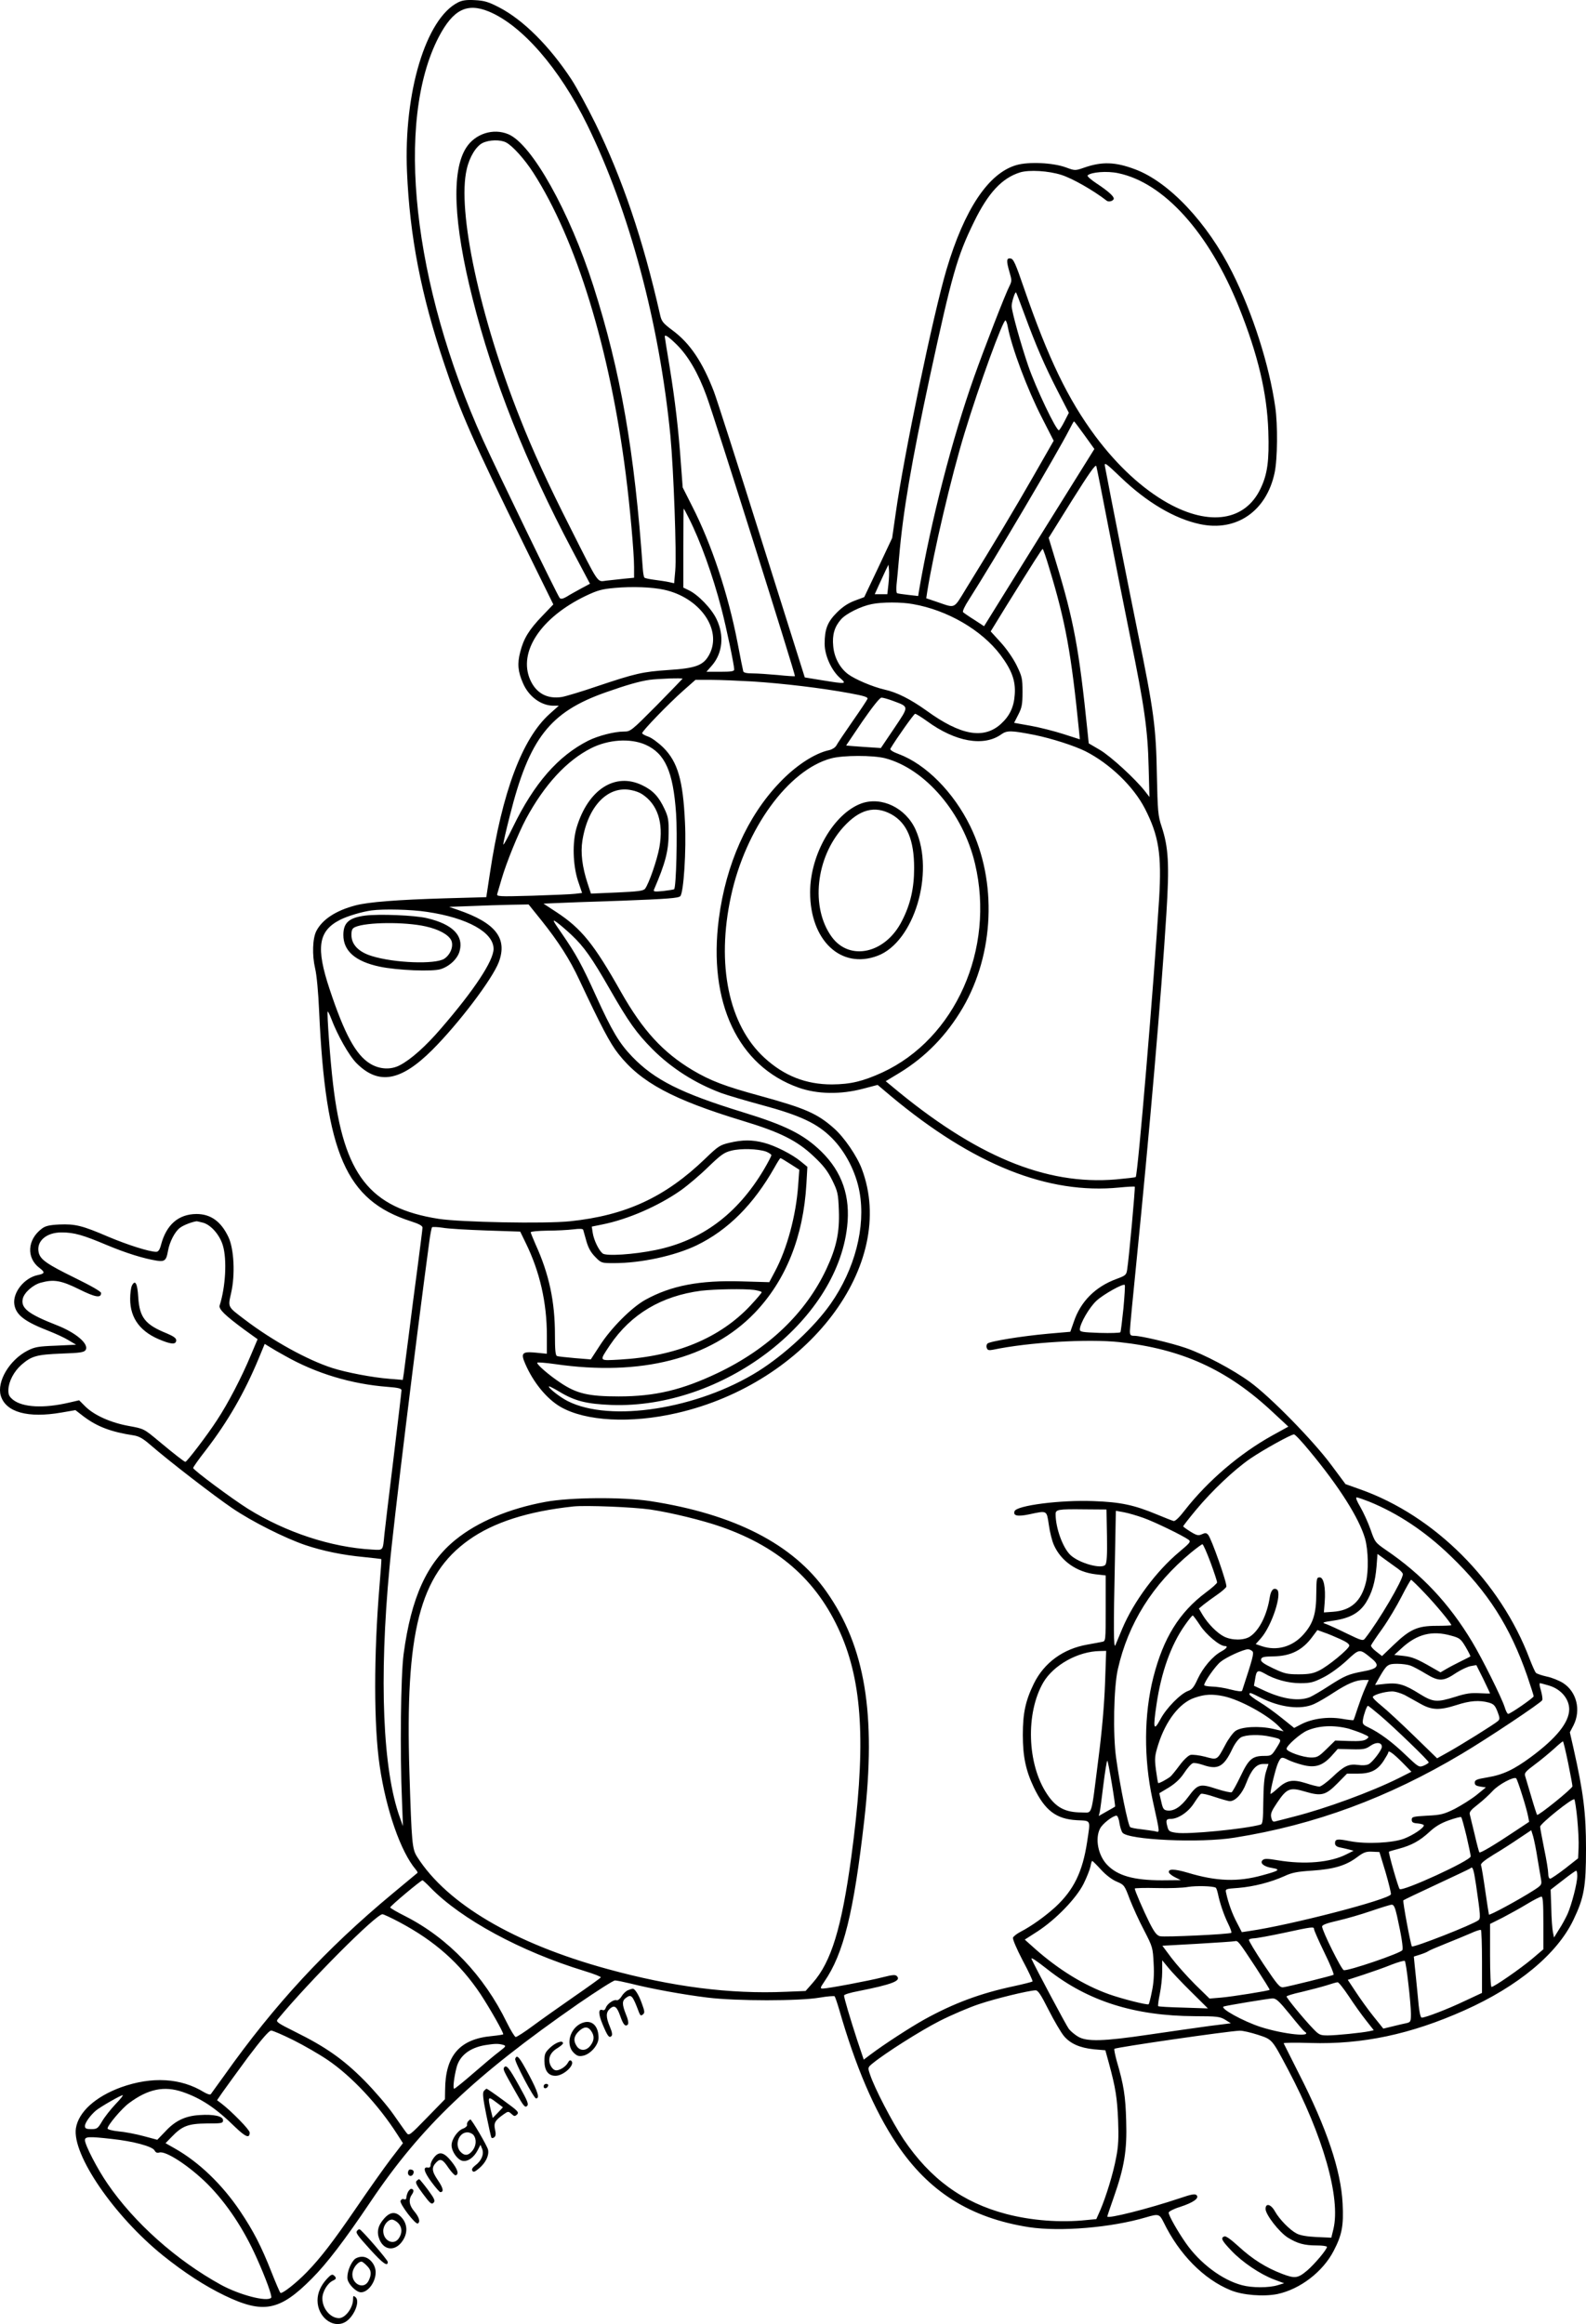<?xml version="1.0" encoding="UTF-8"?>
<svg xmlns="http://www.w3.org/2000/svg" version="1.0" viewBox="0 0 981.99 1438.472" preserveAspectRatio="xMidYMid meet">
  <g transform="translate(-534.406,1730.798) scale(0.1,-0.1)" fill="#000000" stroke="none">
    <path d="M8180 17293 c-199 -100 -337 -558 -316 -1048 17 -399 87 -762 231 -1190 98 -295 180 -481 496 -1124 l179 -364 -68 -71 c-82 -85 -116 -140 -137 -224 -19 -71 -14 -122 17 -192 35 -83 112 -139 187 -140 l35 0 -56 -50 c-170 -152 -295 -483 -371 -990 l-22 -145 -250 -7 c-305 -9 -480 -23 -560 -44 -122 -32 -205 -87 -242 -158 -24 -46 -27 -150 -8 -231 10 -41 20 -150 25 -266 40 -883 166 -1171 568 -1300 50 -16 72 -28 72 -39 0 -9 -14 -117 -30 -241 -17 -123 -41 -314 -55 -424 -14 -110 -28 -218 -31 -239 l-6 -39 -84 7 c-103 8 -266 39 -353 67 -155 50 -370 169 -541 299 -108 82 -105 75 -85 165 26 113 18 272 -16 345 -46 98 -110 144 -199 144 -111 -1 -186 -66 -219 -191 -8 -31 -17 -43 -30 -43 -42 0 -175 42 -296 93 -163 70 -205 80 -304 76 -61 -3 -86 -9 -107 -25 -92 -68 -98 -183 -14 -245 34 -26 32 -34 -12 -43 -84 -17 -157 -109 -145 -183 11 -65 64 -105 213 -163 41 -16 96 -41 122 -57 l47 -28 -125 -6 c-109 -4 -131 -8 -176 -31 -112 -58 -191 -192 -165 -279 31 -102 168 -140 375 -104 l87 15 52 -40 c84 -63 170 -95 307 -116 34 -5 59 -19 105 -59 119 -103 394 -315 506 -391 123 -84 327 -186 453 -229 110 -37 233 -62 360 -74 60 -6 110 -12 111 -13 2 -2 -4 -75 -11 -163 -36 -431 -36 -866 1 -1118 40 -272 130 -530 223 -640 8 -9 13 -19 11 -21 -2 -2 -71 -59 -154 -128 -412 -342 -731 -687 -1040 -1123 -43 -60 -82 -114 -86 -119 -4 -5 -22 1 -41 12 -144 89 -323 99 -514 31 -159 -58 -264 -153 -280 -254 -24 -163 236 -543 540 -788 131 -105 257 -187 381 -247 239 -115 341 -96 540 105 92 92 203 237 363 475 314 467 639 776 1288 1227 114 78 215 143 226 143 11 0 54 -9 96 -19 126 -32 328 -69 477 -87 179 -22 570 -22 695 0 47 8 88 11 92 8 3 -4 16 -41 28 -82 101 -352 217 -623 355 -830 199 -298 457 -460 820 -517 194 -29 509 -3 725 61 78 23 83 21 109 -31 96 -198 248 -352 414 -420 75 -31 204 -41 290 -24 141 30 282 138 349 268 51 98 62 155 55 292 -10 204 -98 467 -271 805 -50 99 -92 183 -94 187 -2 4 73 5 165 2 322 -10 623 54 954 202 332 148 575 350 675 560 66 137 78 205 78 440 0 221 -16 349 -77 620 l-23 101 23 44 c47 94 19 207 -65 261 -24 15 -70 34 -101 40 -31 7 -61 17 -67 23 -6 6 -23 45 -39 86 -181 479 -588 887 -1050 1050 l-90 32 -90 121 c-110 148 -374 418 -500 510 -105 77 -286 173 -400 212 -90 31 -277 75 -317 75 -24 0 -28 4 -28 30 0 17 18 207 40 423 81 808 154 1647 186 2162 19 303 13 409 -30 538 -22 66 -24 92 -29 317 -5 296 -19 401 -118 882 -55 270 -166 831 -204 1032 -4 25 8 16 98 -70 161 -155 334 -257 490 -290 226 -49 413 80 463 318 18 84 20 297 4 406 -37 260 -139 580 -266 833 -153 307 -392 561 -602 639 -122 46 -205 49 -316 10 -55 -19 -56 -19 -113 2 -80 29 -230 36 -306 14 -173 -50 -322 -274 -433 -648 -82 -277 -265 -1155 -314 -1507 l-22 -153 -86 -183 -87 -183 -59 -22 c-42 -16 -75 -38 -111 -74 -58 -58 -75 -103 -75 -193 0 -72 42 -165 96 -212 42 -37 39 -38 -115 -13 l-104 17 -268 850 c-147 468 -280 882 -295 920 -70 182 -148 298 -253 376 -64 48 -71 57 -81 103 -106 467 -233 839 -400 1181 -49 99 -115 221 -147 270 -136 207 -298 369 -448 447 -66 34 -91 42 -150 45 -53 3 -79 -1 -105 -14z m190 -56 c206 -85 439 -353 610 -702 261 -532 447 -1229 515 -1925 20 -210 39 -737 30 -834 l-7 -78 -31 7 c-18 4 -58 10 -89 14 -32 4 -61 10 -64 14 -4 4 -8 28 -10 54 -51 728 -137 1222 -306 1751 -147 460 -381 878 -526 939 -94 40 -207 3 -262 -84 -92 -144 -78 -466 40 -933 126 -502 328 -1011 619 -1561 l108 -204 -56 -30 c-31 -17 -71 -39 -88 -50 -22 -13 -36 -16 -43 -9 -13 13 -384 778 -475 978 -436 964 -546 1974 -274 2496 89 169 174 212 309 157z m108 -811 c40 -21 114 -103 168 -187 266 -414 474 -1089 573 -1869 25 -194 51 -484 51 -572 l0 -66 -62 -6 c-35 -4 -84 -9 -110 -12 -58 -7 -42 -31 -222 326 -139 274 -233 478 -312 679 -249 626 -391 1287 -330 1542 17 76 58 142 98 162 41 20 110 22 146 3z m3439 -201 c66 -21 195 -94 279 -159 13 -11 44 -1 44 13 0 15 -37 48 -107 94 -35 23 -59 45 -55 49 21 21 121 29 190 14 283 -59 562 -369 747 -829 118 -295 174 -531 182 -768 6 -182 -5 -265 -48 -355 -95 -200 -315 -234 -574 -90 -158 89 -311 230 -448 413 -171 230 -293 484 -443 918 -52 152 -65 181 -83 183 -26 4 -27 -14 -6 -86 14 -47 14 -55 0 -83 -25 -47 -156 -385 -219 -562 -137 -386 -266 -886 -341 -1320 l-6 -38 -62 7 c-34 4 -65 8 -69 11 -4 2 -5 25 -3 51 3 26 10 103 16 172 24 281 76 585 190 1115 137 632 169 746 274 960 88 180 173 271 285 306 56 17 177 10 257 -16z m-229 -865 c71 -193 124 -315 204 -471 l70 -136 -26 -51 c-14 -28 -30 -53 -35 -57 -15 -8 -144 263 -191 400 -44 129 -99 324 -102 366 -2 22 21 94 27 87 2 -2 26 -64 53 -138z m-104 -76 c25 -130 121 -386 211 -561 l73 -143 -127 -222 c-117 -204 -231 -395 -417 -696 -77 -126 -63 -119 -177 -80 l-68 23 6 40 c39 244 148 711 232 985 88 290 239 704 253 695 4 -3 11 -21 14 -41z m-2050 -109 c71 -70 134 -178 185 -319 51 -138 552 -1728 547 -1733 -2 -2 -50 1 -106 7 -56 5 -127 10 -156 10 -35 0 -56 4 -58 13 -2 6 -18 85 -35 175 -58 302 -162 614 -282 848 l-58 115 -11 147 c-15 211 -36 391 -70 600 -17 100 -30 185 -30 187 0 15 24 -1 74 -50z m2525 -561 l61 -85 -342 -548 -341 -549 -61 40 c-34 21 -65 43 -69 47 -5 5 11 39 36 77 155 243 549 910 622 1053 14 28 27 51 29 51 2 0 31 -39 65 -86z m150 -579 c40 -203 100 -509 135 -680 85 -413 107 -568 112 -795 l5 -185 -27 35 c-60 77 -213 217 -279 256 l-70 41 -7 69 c-53 517 -85 690 -195 1051 l-46 152 144 231 c107 170 146 226 151 213 3 -10 38 -184 77 -388z m-2600 66 c71 -140 148 -353 202 -561 30 -114 79 -349 79 -376 0 -11 -18 -14 -86 -14 l-86 0 35 40 c65 76 76 185 28 285 -30 65 -115 153 -173 180 l-33 16 0 245 c0 134 1 244 2 244 2 0 16 -27 32 -59z m2233 -314 c100 -329 135 -524 183 -1003 l5 -52 -103 33 c-56 18 -147 41 -203 51 l-101 18 26 51 c22 43 26 63 26 140 0 85 -3 96 -37 166 -22 44 -63 103 -99 142 l-61 67 94 153 c176 283 223 357 228 357 3 0 22 -55 42 -123z m-997 -94 l-7 -63 -39 0 -39 0 24 53 c13 28 32 70 42 91 l19 39 3 -29 c2 -16 1 -57 -3 -91z m-1390 -35 c222 -48 361 -246 282 -399 -36 -69 -82 -87 -254 -98 -162 -11 -204 -21 -443 -101 -96 -33 -194 -62 -217 -66 -91 -14 -159 23 -196 106 -76 172 65 386 344 520 72 34 99 42 179 49 109 10 232 5 305 -11z m1541 -89 c214 -37 425 -160 542 -314 71 -95 95 -161 89 -245 -5 -78 -31 -133 -86 -183 -106 -96 -249 -71 -461 83 -98 70 -182 113 -260 130 -73 17 -182 63 -226 96 -51 39 -85 103 -91 173 -7 69 8 120 48 165 31 36 124 82 191 95 62 13 185 13 254 0z m-1426 -462 c0 -1 -72 -75 -160 -165 -157 -158 -162 -162 -203 -162 -60 0 -159 -26 -220 -56 -188 -95 -336 -265 -467 -535 -33 -68 -60 -117 -60 -107 0 9 18 89 41 178 120 478 247 641 594 763 128 45 207 68 270 77 48 7 205 13 205 7z m435 -17 c187 -12 429 -41 597 -72 93 -17 118 -25 113 -36 -3 -8 -45 -71 -94 -141 -48 -69 -93 -136 -99 -148 -7 -12 -26 -24 -44 -28 -90 -19 -209 -97 -308 -202 -199 -208 -331 -504 -375 -840 -68 -519 118 -914 494 -1047 116 -41 260 -43 397 -7 l92 24 83 -70 c510 -425 972 -609 1414 -565 50 5 92 7 95 5 4 -4 -35 -435 -47 -513 -5 -33 -9 -37 -66 -58 -131 -48 -223 -140 -265 -267 l-21 -60 -138 -12 c-165 -15 -361 -47 -375 -61 -6 -6 -8 -18 -4 -28 5 -13 13 -15 39 -10 219 46 586 68 782 47 386 -42 668 -170 948 -432 l98 -91 -98 -54 c-201 -111 -400 -281 -541 -461 -36 -47 -62 -72 -72 -69 -8 2 -54 20 -102 40 -142 59 -225 77 -394 83 -205 8 -474 -27 -488 -62 -11 -29 18 -35 90 -20 113 24 108 27 122 -65 6 -44 20 -100 31 -124 44 -100 141 -168 259 -182 l62 -7 0 -203 c0 -203 0 -204 -22 -208 -13 -3 -53 -10 -91 -17 -150 -26 -268 -112 -332 -242 -52 -107 -68 -183 -68 -317 0 -133 18 -220 68 -325 68 -142 138 -196 266 -203 91 -5 85 7 64 -135 -28 -184 -82 -296 -196 -402 -65 -59 -149 -119 -215 -153 -23 -12 -44 -28 -48 -37 -3 -9 22 -68 60 -141 37 -69 64 -127 61 -130 -3 -3 -54 -16 -114 -29 -208 -44 -374 -106 -555 -206 -88 -49 -247 -152 -335 -218 l-41 -31 -41 122 c-45 139 -81 260 -81 275 0 6 39 18 88 27 211 42 268 64 239 93 -9 10 -28 8 -87 -7 -85 -22 -341 -70 -371 -70 -18 0 -18 3 9 43 119 172 182 428 247 998 75 660 6 1076 -235 1417 -206 293 -570 479 -1090 559 -170 26 -495 24 -650 -5 -223 -41 -418 -123 -554 -233 -179 -144 -276 -358 -323 -709 -18 -136 -23 -613 -10 -910 l6 -155 -19 53 c-106 293 -130 855 -64 1552 24 266 165 1413 245 2005 6 50 15 93 18 97 3 3 33 2 66 -3 32 -6 154 -13 270 -17 l210 -7 34 -70 c87 -177 131 -369 131 -573 l0 -113 -70 7 c-83 8 -93 -3 -64 -69 50 -116 134 -218 219 -267 155 -89 434 -104 720 -38 812 186 1368 920 1145 1511 -30 80 -110 197 -173 252 -103 91 -176 123 -456 200 -220 60 -307 93 -420 160 -183 110 -307 245 -442 483 -167 296 -244 392 -399 494 l-81 53 68 3 c37 2 224 9 416 15 286 11 350 16 363 28 21 22 38 285 29 459 -12 259 -45 372 -134 461 -32 31 -73 61 -94 68 -20 7 -37 16 -37 21 0 14 165 184 253 262 l77 68 98 0 c53 0 169 -5 257 -10z m868 -120 c101 -38 101 -30 8 -169 l-83 -123 -106 7 c-59 4 -108 8 -109 9 0 0 45 67 100 148 64 92 108 148 119 148 10 0 41 -9 71 -20z m210 -125 c176 -129 352 -160 461 -82 35 25 62 24 206 -4 107 -22 244 -66 315 -101 151 -77 297 -217 368 -355 86 -168 104 -283 88 -556 -33 -532 -132 -1711 -145 -1724 -3 -3 -58 -9 -123 -15 -435 -37 -872 145 -1391 580 l-34 28 86 52 c162 99 291 232 391 402 195 334 214 782 46 1125 -103 210 -274 383 -443 446 -36 13 -55 26 -51 33 38 64 146 216 153 216 6 0 38 -20 73 -45z m-1743 -146 c122 -54 172 -166 190 -425 9 -127 1 -457 -12 -470 -3 -2 -33 -7 -68 -11 -52 -5 -62 -4 -57 8 71 165 91 240 91 354 1 76 -3 98 -25 145 -36 77 -71 115 -137 147 -169 83 -337 -25 -408 -262 -27 -91 -23 -229 8 -327 l26 -77 -42 -5 c-22 -3 -142 -8 -265 -12 -214 -6 -223 -5 -218 12 3 11 15 52 27 92 29 100 103 282 151 372 114 211 251 360 403 437 107 54 242 63 336 22z m1484 -84 c249 -65 483 -339 557 -653 125 -527 -122 -1083 -574 -1292 -121 -55 -195 -73 -312 -74 -161 0 -296 53 -418 165 -221 202 -299 577 -207 1000 90 417 355 782 620 853 74 20 259 20 334 1z m-1505 -222 c97 -63 134 -177 108 -328 -14 -79 -65 -226 -89 -258 -11 -13 -42 -17 -174 -23 l-161 -7 -21 64 c-33 101 -44 189 -32 264 34 215 160 344 305 312 22 -4 51 -15 64 -24z m-624 -780 c107 -134 177 -243 236 -370 134 -285 190 -393 242 -458 139 -177 337 -283 772 -415 228 -69 333 -121 435 -217 62 -58 88 -92 117 -150 34 -70 37 -82 41 -187 5 -135 -15 -229 -77 -362 -128 -273 -359 -494 -673 -644 -221 -105 -387 -145 -613 -145 -187 0 -260 17 -360 84 -73 48 -152 117 -144 125 3 3 53 -1 110 -9 531 -77 963 34 1235 316 194 202 302 472 321 799 l6 106 -39 32 c-54 45 -160 99 -230 117 -73 19 -131 19 -213 0 -60 -14 -71 -22 -150 -98 -248 -239 -492 -352 -838 -388 -154 -16 -678 -6 -813 15 -427 67 -588 272 -654 836 -17 141 -39 441 -33 447 2 2 12 -18 22 -44 38 -101 110 -229 157 -276 136 -136 273 -112 468 82 165 165 371 437 412 543 56 148 -19 244 -252 324 l-55 19 135 5 c74 3 185 7 246 8 l111 2 78 -97z m-707 51 c251 -37 412 -127 412 -229 0 -73 -119 -254 -324 -491 -94 -110 -188 -194 -256 -229 -56 -30 -127 -26 -185 10 -88 54 -158 183 -250 460 -86 258 -71 361 65 430 45 23 135 50 195 58 73 10 246 6 343 -9z m896 -144 c76 -72 125 -141 236 -335 117 -204 165 -271 264 -371 117 -117 262 -210 425 -271 35 -13 147 -46 250 -74 241 -65 345 -114 435 -204 85 -85 150 -212 172 -335 39 -216 -29 -478 -179 -692 -101 -144 -283 -313 -448 -417 -374 -234 -916 -319 -1180 -185 -48 24 -123 83 -116 91 2 2 31 -13 63 -32 97 -59 170 -77 326 -83 683 -23 1390 512 1457 1102 22 188 -31 341 -160 467 -109 106 -221 162 -489 244 -380 117 -543 199 -681 342 -81 84 -126 160 -224 375 -89 196 -123 258 -211 386 -60 86 -63 93 -32 71 18 -13 59 -48 92 -79z m1204 -1340 c17 -7 32 -17 32 -22 0 -6 -21 -46 -47 -90 -164 -275 -385 -439 -670 -497 -136 -28 -307 -39 -328 -21 -24 20 -54 82 -61 127 l-6 39 64 13 c161 32 350 115 488 212 41 29 117 93 167 142 80 77 100 92 145 103 58 15 165 12 216 -6z m149 -76 l56 -36 -7 -96 c-13 -187 -69 -394 -144 -534 l-35 -66 -171 5 c-259 8 -437 -26 -596 -114 -85 -47 -213 -175 -282 -283 l-56 -86 -98 8 c-55 5 -105 10 -111 13 -10 3 -13 39 -13 132 0 205 -36 375 -120 559 -16 37 -30 71 -30 75 0 5 46 9 103 10 56 0 128 4 161 8 38 5 59 4 61 -3 2 -6 11 -38 20 -71 12 -42 28 -70 55 -97 37 -38 39 -38 116 -38 168 0 375 45 511 110 194 94 353 253 483 483 17 31 34 57 36 57 3 0 30 -16 61 -36z m-3635 -364 c49 -14 103 -76 122 -141 26 -86 17 -256 -20 -371 -7 -23 34 -62 153 -150 l82 -59 -41 -97 c-57 -137 -141 -299 -211 -405 -59 -91 -186 -257 -195 -257 -7 0 -65 45 -167 130 -90 75 -90 75 -183 92 -111 20 -212 65 -268 119 l-40 40 -65 -15 c-155 -36 -284 -29 -344 18 -24 20 -30 31 -29 63 2 51 34 112 80 153 63 55 95 64 248 70 117 4 141 8 150 22 23 37 -59 107 -179 154 -174 68 -223 105 -210 163 8 38 63 87 112 100 80 22 126 14 237 -41 101 -50 136 -56 136 -23 0 9 -59 43 -163 94 -171 84 -212 112 -223 155 -17 70 45 126 141 126 78 0 133 -16 280 -78 117 -49 228 -84 311 -97 48 -7 58 2 68 60 10 58 44 122 75 144 21 16 70 35 101 40 3 1 21 -4 42 -9z m5698 -529 c-8 -77 -16 -144 -19 -149 -3 -4 -61 -6 -128 -4 -106 4 -123 6 -123 21 0 36 59 138 104 179 44 40 164 107 174 97 3 -2 -1 -67 -8 -144z m-2286 113 c25 -4 46 -10 46 -14 0 -5 -31 -41 -69 -82 -189 -202 -461 -315 -808 -335 -134 -7 -130 -13 -62 90 130 192 319 304 564 336 86 10 266 13 329 5z m-2905 -408 c192 -109 412 -175 636 -192 65 -5 85 -10 85 -21 0 -8 -23 -200 -50 -426 -28 -227 -53 -437 -56 -467 -10 -102 -5 -97 -76 -93 -253 14 -533 106 -768 252 -99 62 -340 241 -340 253 0 5 35 55 79 111 136 177 238 354 326 565 l38 92 31 -19 c17 -11 60 -36 95 -55z m6342 -587 c184 -221 308 -417 345 -544 20 -72 23 -200 5 -272 -29 -116 -92 -173 -203 -181 l-57 -4 5 63 c7 90 -6 154 -31 154 -19 0 -20 -7 -21 -100 0 -126 -20 -187 -80 -254 -68 -76 -164 -103 -257 -72 l-38 13 32 36 c68 77 134 280 99 302 -21 13 -37 -5 -44 -48 -17 -110 -65 -205 -122 -243 -38 -25 -113 -25 -162 0 -43 22 -99 79 -132 134 l-23 39 29 24 c16 13 53 40 82 60 29 20 56 43 59 51 7 17 -93 301 -113 322 -11 12 -18 12 -38 3 -22 -10 -32 -8 -71 16 -24 15 -45 30 -45 33 0 3 35 48 78 100 100 120 236 249 336 318 80 55 252 150 272 151 7 0 49 -45 95 -101z m370 -315 c179 -73 348 -185 505 -337 231 -222 368 -437 474 -742 22 -65 40 -121 40 -126 0 -9 -144 -109 -158 -109 -5 0 -15 19 -22 43 -19 59 -140 302 -201 403 -143 238 -311 417 -533 568 -67 46 -69 49 -96 127 -15 43 -44 106 -63 139 -22 37 -31 60 -23 60 7 0 41 -12 77 -26z m-4451 -49 c129 -19 325 -67 439 -107 372 -130 611 -349 751 -687 128 -312 144 -698 55 -1356 -60 -440 -124 -650 -239 -780 l-44 -50 -123 -5 c-348 -15 -703 31 -1104 141 -577 158 -993 403 -1178 694 -31 49 -34 78 -48 525 -27 866 64 1220 367 1436 154 110 368 178 649 208 77 8 371 -4 475 -19z m2828 -164 c2 -117 -1 -167 -10 -178 -23 -29 -163 10 -216 60 -47 44 -92 167 -92 253 0 29 14 32 180 30 l135 -1 3 -164z m226 112 c68 -24 243 -109 279 -135 16 -12 10 -19 -58 -76 -142 -119 -281 -306 -352 -474 -19 -46 -38 -92 -43 -103 -11 -26 -12 108 -3 517 l6 315 50 -9 c27 -5 82 -21 121 -35z m415 -275 c23 -62 41 -118 41 -124 0 -6 -31 -34 -69 -62 -166 -124 -264 -283 -326 -526 -58 -229 -60 -501 -5 -756 49 -224 47 -203 14 -196 -16 3 -54 8 -85 12 -31 3 -61 9 -67 13 -13 8 -64 258 -87 426 -21 146 -15 439 10 550 64 285 216 527 453 723 35 29 67 52 71 52 5 0 27 -51 50 -112z m1164 -42 c15 -11 27 -25 27 -31 0 -37 -149 -290 -234 -398 -13 -16 -19 -15 -112 30 -55 27 -112 53 -129 59 -28 9 -25 11 50 22 99 15 156 48 196 110 38 61 58 128 66 224 l6 78 51 -37 c28 -20 63 -45 79 -57z m163 -149 c70 -73 164 -187 164 -198 0 -2 -42 -4 -92 -4 -117 0 -164 -21 -265 -118 l-72 -69 -36 28 c-20 15 -34 32 -32 38 3 7 34 54 71 105 36 51 89 140 118 197 29 57 56 104 59 104 3 0 42 -37 85 -83z m-1392 -198 c36 -57 122 -129 153 -129 23 0 13 -15 -22 -34 -53 -29 -113 -100 -146 -171 -22 -49 -35 -65 -59 -73 -46 -17 -134 -105 -171 -175 -42 -78 -47 -60 -24 93 29 198 89 367 176 490 23 33 45 60 48 59 3 0 23 -27 45 -60z m868 -86 c40 -18 58 -31 56 -42 -4 -21 -131 -126 -187 -153 -36 -18 -63 -23 -126 -23 -72 0 -88 4 -158 37 -59 28 -78 42 -75 55 3 15 16 18 78 19 107 2 180 39 241 123 l30 40 41 -15 c22 -7 67 -26 100 -41z m688 21 c52 -14 59 -20 89 -70 18 -31 31 -57 29 -58 -1 -2 -28 -15 -58 -30 -30 -15 -71 -36 -91 -48 l-36 -21 -49 28 c-97 56 -126 68 -181 74 l-56 6 47 43 c94 86 187 110 306 76z m-1231 -97 c10 -12 1 -45 -64 -243 -2 -7 -25 -5 -72 7 -37 10 -89 18 -115 18 -27 1 -48 5 -48 9 0 20 69 118 101 144 37 30 141 77 170 78 9 0 21 -6 28 -13z m741 -47 c49 -41 35 -61 -56 -77 -91 -17 -114 -27 -212 -90 -46 -30 -99 -61 -117 -69 -67 -27 -164 -14 -278 38 l-69 32 7 40 c8 55 16 60 57 37 64 -38 148 -61 223 -61 62 0 82 5 141 35 41 20 100 63 144 103 84 78 80 78 160 12z m-1654 -152 c-5 -133 -19 -297 -42 -473 -46 -362 -34 -325 -103 -325 -102 0 -160 31 -215 115 -123 185 -132 501 -22 690 64 108 215 192 350 194 l39 1 -7 -202z m1891 111 c15 -5 58 -28 96 -51 81 -49 108 -48 189 7 30 19 70 38 89 41 l34 6 43 -86 c23 -48 42 -88 42 -89 0 -2 -29 -1 -65 1 -51 3 -84 -1 -149 -22 -116 -36 -138 -34 -221 17 -95 60 -134 71 -213 63 l-64 -7 27 48 c45 78 52 83 111 83 29 0 65 -5 81 -11z m-281 -141 c-13 -29 -33 -84 -46 -123 -12 -38 -24 -72 -26 -74 -1 -1 -34 2 -73 9 -85 14 -182 1 -250 -34 l-44 -23 -76 61 c-42 34 -104 79 -138 99 -35 21 -63 43 -63 48 0 13 5 12 70 -21 122 -61 248 -76 330 -39 25 11 80 43 122 71 85 55 136 77 185 78 l32 0 -23 -52z m1140 17 c73 -22 124 -82 124 -147 -1 -81 -79 -178 -237 -295 -106 -78 -173 -110 -270 -126 -66 -11 -78 -16 -78 -33 0 -14 9 -20 35 -24 l34 -5 -59 -48 c-33 -26 -94 -64 -134 -85 -67 -33 -86 -38 -170 -42 -88 -5 -96 -7 -96 -25 0 -16 8 -21 38 -23 20 -2 37 -7 37 -12 0 -16 -67 -61 -122 -82 -70 -27 -235 -35 -334 -16 -80 16 -94 14 -94 -13 0 -12 9 -21 28 -25 15 -3 41 -9 57 -13 l30 -8 -42 -21 c-100 -52 -260 -66 -428 -38 -64 11 -83 11 -93 1 -20 -18 7 -41 60 -49 53 -9 42 -17 -62 -45 -151 -42 -283 -38 -462 16 -85 25 -124 25 -116 0 3 -6 20 -20 39 -29 l34 -17 -117 -1 c-174 0 -275 28 -340 97 -55 58 -75 161 -43 223 15 30 79 80 102 80 6 0 15 -20 18 -45 4 -24 12 -51 19 -60 33 -45 481 -66 694 -31 497 79 951 247 1407 519 160 95 493 317 498 332 3 7 -1 34 -8 59 -8 25 -11 46 -6 46 4 0 30 -7 57 -15z m-895 -58 c24 -13 69 -38 99 -55 69 -39 117 -41 223 -7 83 27 140 31 199 15 31 -9 39 -18 54 -56 15 -39 15 -47 3 -58 -19 -18 -239 -155 -316 -197 l-61 -34 -144 140 c-79 77 -169 160 -200 185 -31 25 -56 49 -54 55 4 13 72 33 117 34 19 1 55 -10 80 -22z m-1119 -8 c101 -22 273 -116 342 -188 l28 -29 -64 15 c-87 20 -198 14 -235 -13 -15 -11 -44 -50 -63 -87 -51 -95 -48 -93 -125 -72 -35 9 -76 14 -90 11 -14 -4 -42 -30 -67 -64 -23 -31 -49 -63 -57 -70 -23 -18 -72 -44 -76 -40 -2 2 -8 39 -14 83 -9 71 -7 86 14 154 47 149 133 260 226 291 64 22 109 24 181 9z m970 -121 c88 -75 298 -278 298 -288 0 -4 -14 -13 -30 -20 -30 -12 -32 -11 -113 66 -82 79 -160 137 -231 171 -34 16 -37 21 -33 48 6 35 24 85 31 85 3 0 38 -28 78 -62z m-199 -79 c20 -6 59 -19 85 -30 45 -20 46 -21 27 -35 -15 -11 -43 -14 -107 -12 l-87 3 -53 -52 c-48 -47 -58 -53 -95 -53 -51 0 -153 36 -153 54 0 20 86 95 128 113 74 31 162 35 255 12z m-483 -50 c73 -16 72 -14 38 -69 -30 -48 -33 -50 -75 -50 -75 0 -97 -19 -147 -124 -25 -52 -50 -97 -56 -101 -5 -3 -48 6 -94 21 -103 34 -116 30 -175 -50 -45 -61 -88 -89 -129 -84 -23 3 -28 10 -38 55 l-12 52 60 36 c40 25 71 54 95 91 19 29 43 56 53 59 9 3 36 -2 60 -10 94 -33 131 -14 184 98 16 34 38 63 54 72 31 17 118 19 182 4z m690 -63 c0 -19 -56 -93 -81 -107 -13 -7 -40 -9 -65 -5 -60 8 -88 -6 -160 -75 -34 -32 -71 -59 -81 -59 -10 0 -47 9 -83 21 -83 26 -119 19 -176 -33 -24 -22 -44 -37 -44 -32 1 28 32 155 46 187 19 42 23 43 64 22 16 -8 55 -22 86 -30 79 -21 125 -7 180 52 l41 46 85 -2 c74 -2 88 1 118 22 36 25 70 21 70 -7z m1153 -98 c15 -73 27 -139 27 -146 0 -14 -211 -184 -219 -177 -2 3 -19 54 -36 113 -17 59 -35 116 -38 128 -6 18 4 29 62 72 38 28 90 72 117 96 27 25 51 45 55 46 3 0 17 -60 32 -132z m-1024 -1 l54 -55 -79 -40 c-171 -85 -452 -188 -649 -238 -55 -14 -107 -28 -117 -30 -12 -3 -18 3 -23 25 -5 24 2 40 37 92 60 89 79 96 173 68 101 -30 127 -23 200 51 l59 60 64 0 c82 0 123 20 162 78 16 25 30 49 30 54 0 16 34 -9 89 -65z m-1801 -128 c13 -78 22 -142 20 -143 -2 -2 -25 -15 -52 -30 l-49 -28 6 23 c3 13 13 90 23 172 10 81 21 147 24 147 3 0 15 -64 28 -141z m955 74 c-11 -33 -16 -92 -17 -186 -1 -113 -4 -138 -16 -142 -94 -27 -448 -62 -522 -51 -43 6 -49 10 -56 39 -11 39 -7 47 20 47 47 0 109 42 144 96 19 29 38 56 44 59 6 4 44 -5 85 -19 42 -14 84 -26 94 -26 35 0 77 47 101 111 32 84 63 119 105 119 l33 0 -15 -47z m1585 -143 c17 -52 33 -111 37 -132 l7 -36 -89 -59 c-124 -83 -213 -136 -219 -130 -3 3 -16 52 -29 109 -14 56 -27 112 -30 124 -5 16 5 29 49 63 31 24 72 62 93 85 36 39 130 90 145 77 3 -3 20 -49 36 -101z m342 -150 c6 -63 10 -144 8 -180 l-3 -64 -80 -63 c-44 -34 -86 -62 -92 -63 -8 0 -13 13 -13 33 0 17 -11 86 -25 152 -13 66 -25 128 -25 137 0 18 201 180 212 169 3 -3 12 -58 18 -121z m-686 -106 c14 -61 26 -117 26 -126 0 -26 -423 -220 -440 -202 -9 10 -71 226 -66 231 2 2 29 10 60 18 79 21 130 49 189 103 35 33 70 55 121 73 39 14 74 23 77 20 4 -3 18 -56 33 -117z m440 -141 c9 -54 19 -113 22 -130 5 -31 1 -35 -49 -67 -91 -58 -272 -156 -274 -148 -1 4 -12 71 -23 149 -11 78 -23 149 -26 157 -4 9 21 30 78 65 46 27 117 73 158 101 l75 50 12 -39 c6 -22 19 -84 27 -138z m-941 -83 c20 -69 35 -130 33 -137 -13 -32 -620 -190 -877 -227 l-46 -7 -30 58 c-29 54 -54 123 -67 184 -6 26 -6 26 77 32 94 8 200 35 284 73 47 22 80 28 173 34 133 9 208 31 278 84 39 29 54 35 92 33 l45 -2 38 -125z m-1762 16 c29 -32 68 -62 97 -74 47 -20 49 -23 81 -109 19 -48 58 -135 89 -193 53 -103 54 -107 59 -205 4 -70 0 -123 -11 -174 -8 -41 -17 -76 -20 -78 -6 -7 -165 33 -246 62 -154 55 -311 152 -455 279 l-66 59 78 50 c114 74 240 204 286 295 20 40 39 89 43 108 3 19 8 34 11 34 2 0 27 -24 54 -54z m2322 -93 c28 -193 29 -209 15 -220 -34 -27 -404 -172 -412 -162 -8 11 -58 280 -53 285 3 3 97 48 207 99 111 52 205 96 208 99 14 15 20 -2 35 -101z m627 54 c0 -44 -34 -175 -60 -235 -12 -26 -35 -69 -53 -96 l-31 -50 -7 34 c-4 19 -9 85 -10 148 l-4 114 75 58 c41 32 78 59 83 59 4 1 7 -14 7 -32z m-7100 -73 c190 -195 559 -395 952 -515 59 -18 105 -36 102 -40 -2 -4 -77 -58 -167 -120 -89 -62 -204 -143 -255 -181 -50 -37 -98 -68 -105 -68 -6 1 -31 41 -55 90 -142 291 -361 521 -627 657 -52 26 -95 51 -95 55 0 9 190 168 200 168 3 0 26 -21 50 -46z m4862 0 c3 -2 9 -19 13 -37 11 -55 36 -130 63 -185 14 -28 23 -54 20 -57 -9 -9 -415 -28 -442 -21 -20 5 -35 25 -65 84 -37 74 -91 199 -91 211 0 3 62 5 137 3 76 -2 163 1 193 7 49 8 154 6 172 -5z m2028 -218 l0 -163 -67 -57 c-72 -61 -238 -176 -254 -176 -5 0 -9 81 -9 195 l0 195 78 39 c42 22 111 60 152 85 41 25 81 45 88 45 9 1 12 -38 12 -163z m-906 43 c27 -122 39 -196 33 -211 -6 -18 -341 -132 -363 -124 -16 6 -134 244 -134 270 0 10 30 21 96 36 53 12 146 39 207 60 62 21 119 39 128 39 13 1 21 -17 33 -70z m-6177 -38 c220 -117 374 -254 502 -445 59 -90 141 -234 141 -249 0 -2 -31 -7 -70 -11 -200 -18 -289 -121 -290 -334 l-1 -57 -111 -114 c-108 -111 -112 -114 -127 -94 -9 11 -45 63 -81 114 -36 52 -117 146 -180 210 -131 132 -240 208 -428 301 -109 54 -121 63 -109 77 195 236 609 651 649 651 7 0 54 -22 105 -49z m5663 -43 c0 -7 29 -73 64 -145 36 -73 61 -135 57 -138 -11 -6 -279 -73 -311 -77 -22 -3 -36 14 -122 142 -53 80 -94 148 -91 152 2 5 16 8 31 9 15 0 97 15 182 33 180 39 190 40 190 24z m1040 -202 l0 -193 -107 -50 c-107 -51 -243 -103 -266 -103 -9 0 -17 42 -25 138 -7 75 -16 160 -19 188 l-5 52 38 12 c22 7 44 16 49 20 6 5 55 26 110 48 55 22 125 51 155 64 30 14 58 23 63 21 4 -2 7 -91 7 -197z m-1400 -36 c48 -74 87 -136 85 -138 -5 -6 -231 -42 -300 -48 l-72 -6 -90 88 c-49 49 -115 123 -146 164 l-56 75 216 12 c118 7 223 14 232 16 20 5 23 1 131 -163z m-1288 -13 c248 -195 536 -286 908 -288 141 0 158 -3 190 -22 l35 -22 -135 -17 c-74 -10 -241 -34 -371 -53 -284 -42 -387 -45 -441 -12 -20 12 -45 33 -56 47 -15 19 -214 393 -231 433 -5 13 26 -7 101 -66z m2232 -87 c9 -74 16 -158 16 -186 0 -48 -2 -52 -27 -58 -16 -3 -54 -12 -86 -20 l-58 -14 -61 76 c-34 42 -83 111 -110 152 l-49 74 98 32 c54 18 132 45 173 62 41 16 78 26 82 23 4 -3 14 -67 22 -141z m-1346 -49 l105 -104 -151 5 c-83 2 -154 6 -157 9 -2 3 2 37 10 75 8 38 15 101 15 139 l0 70 37 -45 c20 -25 83 -92 141 -149z m977 -28 c32 -49 80 -116 107 -150 l48 -61 -27 -6 c-48 -10 -206 -26 -258 -26 -47 0 -54 3 -92 43 -55 57 -163 188 -163 198 0 4 42 17 93 28 50 12 119 30 152 40 33 11 65 20 71 20 6 1 37 -38 69 -86z m-1858 -86 c34 -67 76 -138 93 -159 40 -49 100 -75 187 -84 l71 -6 22 -80 c42 -154 51 -215 57 -353 4 -108 2 -160 -12 -230 -18 -99 -63 -244 -99 -328 l-24 -54 -63 -6 c-159 -17 -340 -3 -496 38 -269 71 -469 217 -635 463 -70 106 -180 317 -207 400 -15 43 -14 44 15 68 78 64 297 203 417 264 73 37 183 84 244 104 104 35 303 83 348 85 16 1 33 -25 82 -122z m1493 -26 c44 -55 85 -103 90 -106 61 -38 -126 -19 -270 27 -108 35 -257 117 -229 127 22 7 271 48 301 50 23 1 40 -15 108 -98z m-6168 -161 c66 -33 161 -88 211 -122 149 -101 314 -278 430 -459 l36 -56 -76 -99 c-41 -54 -138 -191 -215 -304 -144 -210 -218 -306 -304 -395 -66 -68 -155 -138 -164 -128 -4 4 -29 62 -55 128 -64 162 -111 253 -194 377 -111 165 -254 303 -404 388 l-58 33 38 39 c65 68 103 82 218 83 92 0 100 1 100 20 0 25 -57 38 -145 32 -88 -5 -151 -35 -211 -100 l-51 -53 -86 23 c-48 13 -117 26 -154 29 -39 4 -68 12 -68 18 0 20 89 125 133 157 118 88 218 108 332 69 114 -39 206 -100 326 -218 65 -62 89 -71 89 -33 0 17 -111 130 -173 178 l-29 22 33 48 c18 26 89 123 157 216 86 114 132 167 145 167 10 0 73 -27 139 -60z m5970 34 c91 -30 86 -25 187 -215 218 -412 327 -796 281 -988 l-13 -53 -91 4 c-60 3 -102 10 -124 22 -42 22 -106 87 -134 137 -25 45 -58 53 -58 15 0 -35 83 -142 137 -177 60 -37 102 -49 181 -49 34 0 62 -4 62 -9 0 -16 -75 -105 -121 -145 -59 -50 -77 -52 -156 -22 -100 38 -184 91 -269 169 -47 43 -80 67 -89 63 -25 -9 -17 -25 43 -88 68 -72 180 -147 265 -179 l62 -23 -40 -12 c-54 -17 -159 -17 -221 0 -123 32 -261 136 -348 261 -51 73 -106 170 -106 188 0 7 30 23 69 35 83 27 122 54 104 73 -10 10 -31 6 -105 -19 -190 -64 -448 -129 -448 -113 0 3 18 57 40 119 65 185 83 290 77 472 -4 153 -15 224 -59 373 -10 38 -17 71 -14 74 9 9 705 110 775 112 19 1 69 -11 113 -25z m-4674 -62 c22 -7 20 -9 -25 -44 -27 -20 -98 -80 -158 -132 -61 -53 -114 -96 -119 -96 -9 0 -1 71 15 132 19 73 82 122 178 138 57 9 79 10 109 2z m-2400 -369 c-30 -32 -67 -79 -82 -105 -26 -44 -31 -48 -67 -48 -31 0 -39 4 -39 19 0 20 32 65 68 96 28 23 153 95 166 95 5 0 -16 -26 -46 -57z m-20 -214 c131 -14 250 -46 263 -71 7 -13 16 -17 29 -13 40 13 187 -84 299 -195 119 -120 224 -277 305 -459 55 -122 97 -237 89 -245 -27 -27 -197 18 -312 81 -276 152 -536 384 -701 625 -63 91 -140 240 -140 270 0 22 26 23 168 7z M10677 12335 c-171 -63 -317 -316 -317 -550 0 -298 191 -478 417 -393 226 84 356 513 236 781 -61 135 -211 207 -336 162z m186 -67 c97 -54 141 -159 141 -333 0 -125 -23 -225 -75 -326 -101 -202 -323 -253 -435 -100 -132 181 -100 490 72 680 100 110 194 135 297 79z M7605 11641 c-100 -13 -135 -44 -135 -120 0 -99 74 -164 225 -196 108 -23 330 -32 379 -15 55 18 104 65 116 112 26 95 -44 166 -202 203 -74 18 -297 27 -383 16z m375 -67 c81 -18 141 -51 158 -86 16 -35 -4 -88 -43 -114 -55 -36 -310 -27 -450 17 -81 25 -125 71 -125 130 0 31 5 41 23 49 69 31 309 33 437 4z M6161 9351 c-6 -11 -11 -48 -11 -83 0 -122 66 -208 199 -258 61 -24 86 -23 86 3 0 13 -18 25 -58 42 -134 54 -169 98 -177 224 -5 86 -19 111 -39 72z M9233 4990 c-13 -5 -31 -22 -40 -38 -10 -16 -24 -27 -31 -24 -18 6 -59 -23 -67 -47 -4 -12 -12 -18 -20 -14 -27 10 -27 -24 0 -88 31 -75 41 -87 55 -73 7 7 4 25 -10 58 -25 60 -25 88 0 111 28 25 43 15 64 -44 19 -55 32 -69 47 -54 6 6 3 29 -11 62 -26 66 -25 86 2 105 31 22 39 14 79 -93 8 -19 12 -21 24 -11 12 10 11 19 -7 68 -19 54 -44 93 -57 91 -3 0 -16 -4 -28 -9z M8965 4792 c-84 -18 -126 -132 -69 -189 20 -20 32 -24 57 -19 47 9 97 67 97 111 0 68 -35 107 -85 97z m39 -54 c22 -31 20 -60 -5 -92 -25 -32 -62 -34 -83 -4 -23 33 -20 62 10 92 33 32 58 33 78 4z M8752 4636 c-33 -31 -37 -40 -37 -84 0 -60 24 -92 68 -92 51 0 123 68 99 92 -7 7 -14 4 -21 -10 -15 -28 -59 -54 -80 -47 -11 3 -24 18 -30 33 -16 39 0 77 44 103 19 12 35 25 35 30 0 21 -43 7 -78 -25z M8534 4565 c-6 -15 115 -245 129 -245 24 0 12 40 -43 144 -61 114 -75 131 -86 101z M8465 4511 c-7 -12 -4 -18 73 -154 47 -84 57 -96 69 -84 12 11 4 30 -50 127 -62 112 -79 131 -92 111z M8710 4394 c0 -17 22 -14 28 4 2 7 -3 12 -12 12 -9 0 -16 -7 -16 -16z M8340 4366 c-9 -12 -6 -43 15 -148 15 -73 29 -137 32 -141 3 -4 11 -3 18 3 9 8 10 21 4 48 -9 40 0 56 54 94 27 19 29 19 48 2 17 -16 21 -16 35 -3 13 14 3 23 -85 87 -54 40 -101 72 -104 72 -2 0 -10 -6 -17 -14z m87 -134 l-32 -33 -12 48 c-20 85 -18 88 31 51 l44 -33 -31 -33z M8243 4179 c-6 -6 -9 -17 -7 -23 2 -6 -9 -17 -25 -23 -34 -12 -71 -66 -71 -103 0 -37 35 -88 66 -96 32 -8 72 19 96 66 l17 33 11 -27 c12 -33 -6 -74 -45 -102 -16 -13 -22 -23 -16 -32 6 -10 15 -7 40 14 42 35 64 80 57 116 -4 22 -101 188 -110 188 -1 0 -7 -5 -13 -11z m33 -86 c20 -26 17 -67 -7 -97 -25 -31 -49 -33 -74 -6 -38 42 -11 120 43 120 14 0 31 -8 38 -17z M8031 3954 c-12 -15 -21 -35 -21 -46 0 -12 -6 -18 -17 -16 -32 6 -24 -27 23 -90 25 -34 50 -62 54 -62 24 0 18 26 -15 74 -38 56 -40 79 -9 111 25 25 40 18 75 -35 19 -27 39 -48 44 -46 22 6 14 36 -25 85 -47 59 -77 66 -109 25z M7870 3860 c0 -23 25 -27 33 -6 7 16 -1 26 -20 26 -7 0 -13 -9 -13 -20z M7923 3809 c-9 -9 2 -29 40 -80 44 -59 53 -67 65 -55 12 12 7 24 -34 80 -27 36 -51 65 -54 66 -4 0 -11 -5 -17 -11z M7870 3741 c-5 -11 -10 -27 -10 -35 0 -10 -6 -13 -15 -10 -8 4 -17 -1 -21 -10 -7 -18 93 -149 107 -140 17 10 8 39 -21 74 -33 38 -38 74 -15 106 14 20 11 34 -6 34 -5 0 -13 -9 -19 -19z M7722 3576 c-39 -44 -47 -84 -28 -130 29 -69 99 -73 143 -7 32 47 30 101 -3 140 -36 43 -73 42 -112 -3z m88 -28 c24 -26 26 -60 4 -93 -31 -48 -97 -17 -97 45 0 34 28 70 54 70 10 0 27 -10 39 -22z M7557 3503 c-13 -13 -6 -24 79 -118 79 -87 109 -108 109 -77 0 12 -164 202 -175 202 -4 0 -10 -3 -13 -7z M7537 3322 c-28 -31 -47 -89 -41 -122 7 -33 55 -80 83 -80 44 0 91 63 91 124 0 49 -41 96 -84 96 -19 0 -40 -8 -49 -18z m78 -37 c28 -27 31 -51 13 -90 -33 -72 -125 -13 -97 63 10 27 35 52 51 52 5 0 20 -11 33 -25z M7368 3203 c-38 -41 -58 -87 -58 -133 0 -101 92 -175 168 -136 55 28 99 130 67 156 -13 11 -15 9 -15 -14 0 -52 -48 -116 -87 -116 -53 0 -103 59 -103 122 0 41 32 95 65 110 19 9 22 14 14 25 -16 18 -22 17 -51 -14z"></path>
  </g>
</svg>
